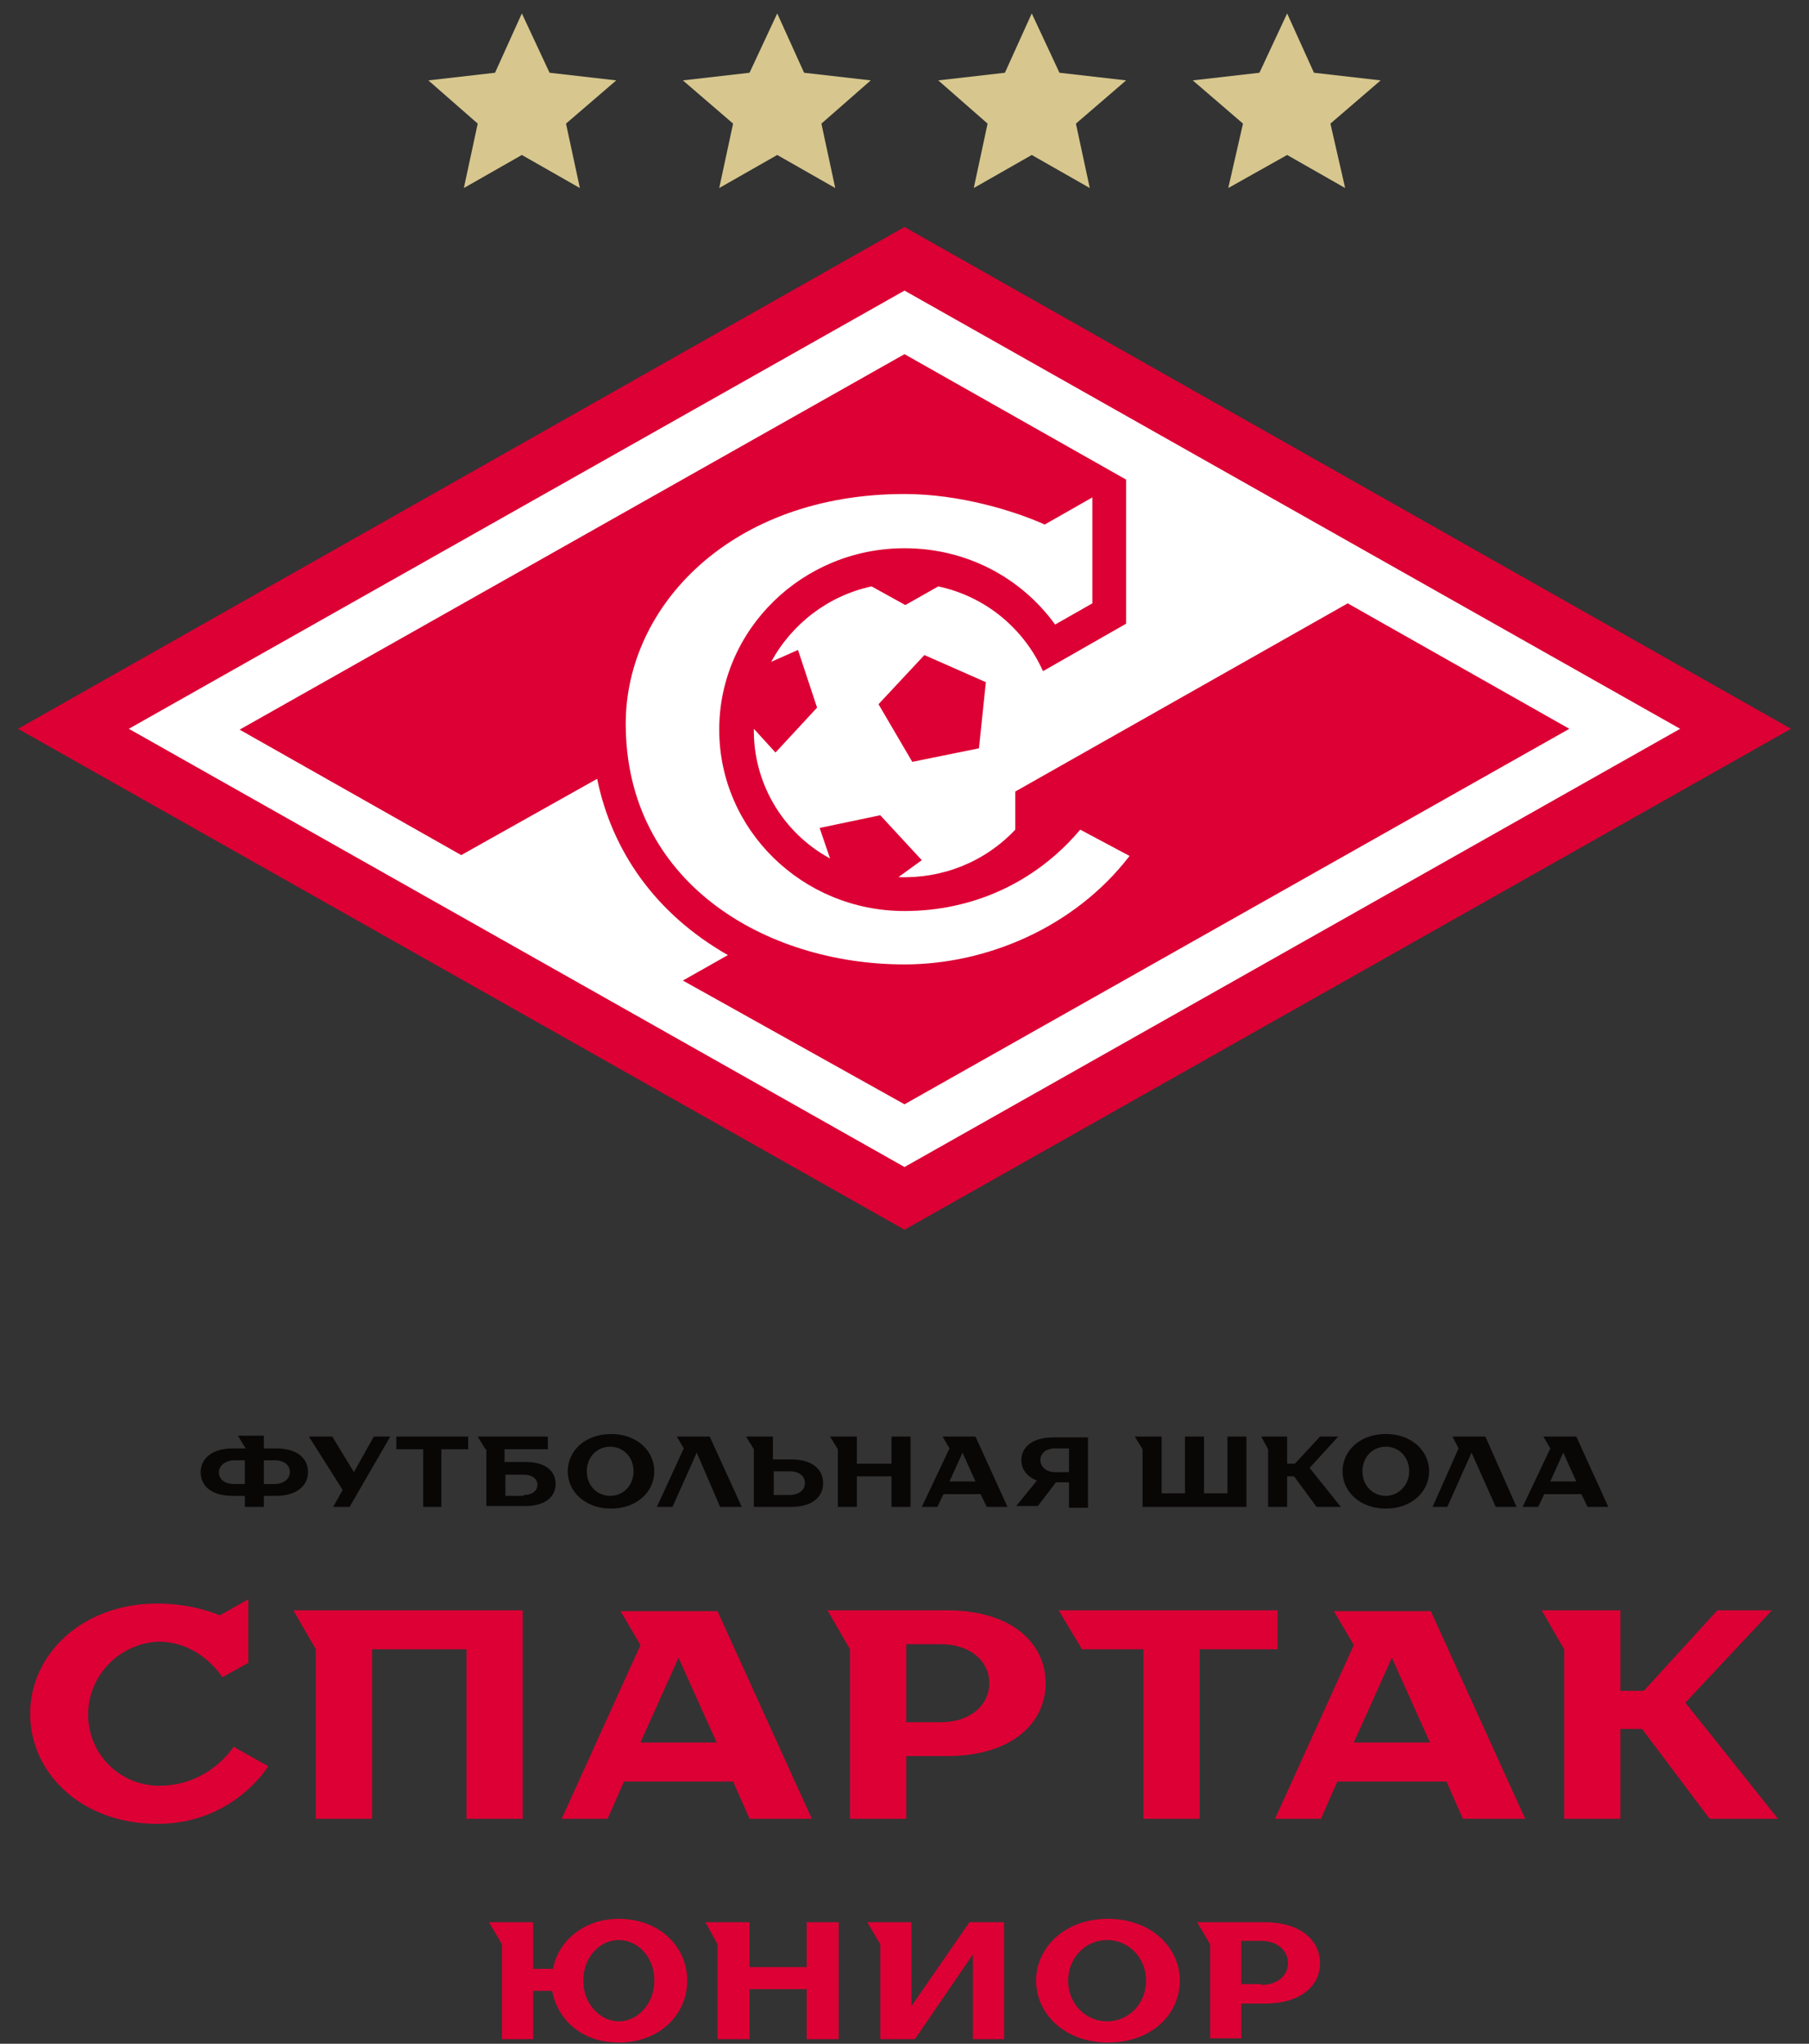 <svg width="77" height="87" viewBox="0 0 77 87" fill="none" xmlns="http://www.w3.org/2000/svg">
<rect x="0" y="0" width="77" height="87" fill="#333333" stroke="none"/>
<path d="M3.752 72.986C3.752 74.682 5.115 76.017 6.774 76.017C8.911 76.017 9.943 74.357 9.943 74.357L11.416 75.187C11.416 75.187 9.943 77.64 6.7 77.64C3.457 77.64 1.283 75.475 1.283 72.95C1.283 70.424 3.494 68.259 6.7 68.259C8.248 68.259 9.353 68.764 9.353 68.764L10.569 68.079V70.785L9.464 71.398C9.464 71.398 8.542 69.883 6.737 69.883C5.115 69.955 3.752 71.29 3.752 72.986Z" fill="#DC0034"/>
<path d="M22.25 77.424H19.855V70.208H15.839V77.424H13.443V70.208L12.485 68.548H22.25V77.424Z" fill="#DC0034"/>
<path d="M23.908 77.424L27.261 70.028L26.413 68.584H30.54L34.557 77.424H31.904L31.204 75.837H26.561L25.861 77.424H23.908ZM27.261 74.177H30.504L28.882 70.569L27.261 74.177Z" fill="#DC0034"/>
<path d="M40.306 68.548C43.069 68.548 44.507 69.955 44.507 71.651C44.507 73.347 43.069 74.754 40.306 74.754H38.574V77.424H36.179V70.208L35.221 68.548H40.306ZM38.574 73.311H40.048C41.337 73.311 42.111 72.553 42.111 71.651C42.111 70.749 41.337 69.991 40.048 69.991H38.574V73.311Z" fill="#DC0034"/>
<path d="M54.382 68.548V70.208H51.065V77.424H48.67V70.208H46.054L45.059 68.548H54.382Z" fill="#DC0034"/>
<path d="M54.271 77.424L57.624 70.028L56.777 68.584H60.904L64.92 77.424H62.267L61.567 75.837H56.924L56.224 77.424H54.271ZM57.624 74.177H60.867L59.245 70.569L57.624 74.177Z" fill="#DC0034"/>
<path d="M68.973 71.976H69.968L73.1 68.548H75.422L71.737 72.481L75.68 77.424H72.769L69.894 73.599H68.973V77.424H66.578V70.208L65.62 68.548H68.973V71.976Z" fill="#DC0034"/>
<path d="M37.063 3.422L34.226 3.097L33.083 0.572L31.904 3.097L29.067 3.422L31.204 5.262L30.614 8.004L33.083 6.597L35.552 8.004L34.963 5.262L37.063 3.422Z" fill="#D7C78E"/>
<path d="M58.767 3.422L55.929 3.097L54.787 0.572L53.608 3.097L50.77 3.422L52.908 5.262L52.281 8.004L54.787 6.597L57.256 8.004L56.629 5.262L58.767 3.422Z" fill="#D7C78E"/>
<path d="M47.933 3.422L45.096 3.097L43.917 0.572L42.774 3.097L39.937 3.422L42.037 5.262L41.448 8.004L43.917 6.597L46.386 8.004L45.796 5.262L47.933 3.422Z" fill="#D7C78E"/>
<path d="M26.23 3.422L23.392 3.097L22.213 0.572L21.071 3.097L18.233 3.422L20.334 5.262L19.744 8.004L22.213 6.597L24.682 8.004L24.092 5.262L26.23 3.422Z" fill="#D7C78E"/>
<path d="M38.5 9.664L76.233 31.024L38.5 52.348L0.767 31.024L38.5 9.664Z" fill="#DC0034"/>
<path d="M48.08 36.436C45.722 39.503 41.963 41.054 38.5 41.054C32.567 41.054 26.634 37.554 26.634 30.807C26.634 25.792 31.13 21.029 38.5 21.029C40.858 21.029 43.179 21.751 44.469 22.328L46.496 21.174V25.684L44.911 26.586C43.474 24.601 41.153 23.338 38.5 23.338C34.151 23.338 30.614 26.802 30.614 31.06C30.614 35.317 34.151 38.781 38.5 38.781C41.374 38.781 44.064 37.59 45.98 35.317L48.08 36.436ZM71.516 31.024L38.5 49.678L5.483 31.024L38.5 12.37L71.516 31.024ZM38.5 47.008L66.799 31.024L57.366 25.684L43.216 33.694V35.317C41.926 36.688 40.121 37.41 38.242 37.338L39.236 36.616L37.468 34.704L34.888 35.245L35.331 36.544C33.267 35.426 32.051 33.261 32.088 31.024L33.009 32.034L34.778 30.122L33.967 27.668L32.825 28.173C33.709 26.55 35.257 25.359 37.099 24.962L38.536 25.756L39.937 24.962C41.963 25.395 43.585 26.766 44.395 28.57L47.933 26.55V20.416L38.5 15.076L10.2 31.06L19.633 36.4L25.418 33.153C26.045 36.219 27.887 38.889 30.983 40.657L29.066 41.74L38.5 47.008ZM39.347 27.885L37.394 29.977L38.831 32.431L41.669 31.854L41.963 29.039L39.347 27.885Z" fill="white"/>
<path d="M10.421 63.677H9.905C8.984 63.677 8.542 63.244 8.542 62.667C8.542 62.126 8.984 61.657 9.905 61.657H10.458L10.127 61.115H11.232V61.657H11.748C12.669 61.657 13.111 62.09 13.111 62.667C13.111 63.208 12.669 63.677 11.748 63.677H11.232V64.146H10.421V63.677ZM10.421 63.172V62.162H9.979C9.574 62.162 9.316 62.414 9.316 62.667C9.316 62.956 9.537 63.172 9.979 63.172H10.421ZM11.674 63.172C12.079 63.172 12.337 62.956 12.337 62.667C12.337 62.378 12.116 62.162 11.674 62.162H11.232V63.172H11.674Z" fill="#090606"/>
<path d="M14.585 63.425L13.148 61.152H14.143L15.065 62.667L15.912 61.152H16.612L14.88 64.146H14.18L14.585 63.425Z" fill="#090606"/>
<path d="M18.012 61.693H16.87V61.152H19.928V61.693H18.786V64.146H18.012V61.693Z" fill="#090606"/>
<path d="M20.665 61.693L20.334 61.152H23.318V61.693H21.476V62.234H22.36C23.244 62.234 23.65 62.631 23.65 63.172C23.65 63.713 23.208 64.11 22.36 64.11H20.702V61.693H20.665ZM22.287 63.641C22.655 63.641 22.876 63.461 22.876 63.208C22.876 62.956 22.655 62.775 22.287 62.775H21.513V63.677H22.287V63.641Z" fill="#090606"/>
<path d="M24.166 62.631C24.166 61.765 24.903 61.043 26.008 61.043C27.114 61.043 27.851 61.765 27.851 62.631C27.851 63.497 27.114 64.218 26.008 64.218C24.903 64.218 24.166 63.497 24.166 62.631ZM26.966 62.631C26.966 62.017 26.524 61.584 25.972 61.584C25.419 61.584 24.977 62.017 24.977 62.631C24.977 63.244 25.419 63.677 25.972 63.677C26.524 63.677 26.966 63.244 26.966 62.631Z" fill="#090606"/>
<path d="M29.104 61.657L28.809 61.152H30.209L31.573 64.146H30.651L29.657 61.837L28.625 64.146H27.961L29.104 61.657Z" fill="#090606"/>
<path d="M32.088 61.693L31.756 61.152H32.899V62.126H33.672C34.594 62.126 35.036 62.559 35.036 63.136C35.036 63.713 34.594 64.146 33.672 64.146H32.088V61.693ZM33.599 63.641C34.004 63.641 34.262 63.425 34.262 63.136C34.262 62.847 34.041 62.631 33.599 62.631H32.935V63.641H33.599Z" fill="#090606"/>
<path d="M35.663 61.693L35.331 61.152H36.473V62.306H37.947V61.152H38.758V64.146H37.947V62.847H36.473V64.146H35.663V61.693Z" fill="#090606"/>
<path d="M40.416 61.657L40.121 61.152H41.521L42.885 64.146H42.001L41.742 63.605H40.158L39.9 64.146H39.237L40.416 61.657ZM41.521 63.064L40.969 61.837L40.416 63.064H41.521Z" fill="#090606"/>
<path d="M44.137 63.028C44.137 63.028 43.474 62.811 43.474 62.162C43.474 61.62 43.916 61.188 44.837 61.188H46.311V64.182H45.501V63.1H44.948L44.174 64.11H43.253L44.137 63.028ZM45.501 62.631V61.657H44.911C44.506 61.657 44.285 61.873 44.285 62.162C44.285 62.414 44.506 62.667 44.911 62.667H45.501V62.631Z" fill="#090606"/>
<path d="M48.633 61.693L48.302 61.152H49.444V63.569H50.439V61.152H51.25V63.569H52.245V61.152H53.055V64.146H48.633V61.693Z" fill="#090606"/>
<path d="M53.976 61.693L53.682 61.152H54.787V62.306H55.119L56.187 61.152H56.961L55.745 62.487L57.072 64.146H56.04L55.082 62.847H54.787V64.146H53.976V61.693Z" fill="#090606"/>
<path d="M57.145 62.631C57.145 61.765 57.882 61.043 58.987 61.043C60.093 61.043 60.83 61.765 60.83 62.631C60.83 63.497 60.093 64.218 58.987 64.218C57.882 64.218 57.145 63.497 57.145 62.631ZM59.982 62.631C59.982 62.017 59.54 61.584 58.987 61.584C58.435 61.584 57.992 62.017 57.992 62.631C57.992 63.244 58.435 63.677 58.987 63.677C59.503 63.677 59.982 63.244 59.982 62.631Z" fill="#090606"/>
<path d="M62.083 61.657L61.825 61.152H63.225L64.552 64.146H63.667L62.636 61.837L61.604 64.146H60.977L62.083 61.657Z" fill="#090606"/>
<path d="M65.989 61.657L65.694 61.152H67.094L68.458 64.146H67.573L67.315 63.605H65.731L65.473 64.146H64.81L65.989 61.657ZM67.094 63.064L66.541 61.837L65.989 63.064H67.094Z" fill="#090606"/>
<path d="M23.503 84.748H22.692V86.805H21.366V82.764L20.813 81.826H22.692V83.81H23.54C23.724 82.728 24.756 81.681 26.34 81.681C28.035 81.681 29.251 82.836 29.251 84.315C29.251 85.759 28.072 86.949 26.34 86.949C24.719 86.949 23.724 85.939 23.503 84.748ZM27.851 84.315C27.851 83.269 27.114 82.584 26.34 82.584C25.53 82.584 24.829 83.305 24.829 84.315C24.829 85.326 25.566 86.047 26.34 86.047C27.114 86.047 27.851 85.326 27.851 84.315Z" fill="#DC0034"/>
<path d="M30.541 82.764L30.025 81.826H31.904V83.738H34.336V81.826H35.7V86.805H34.336V84.676H31.904V86.805H30.541V82.764Z" fill="#DC0034"/>
<path d="M37.468 82.764L36.916 81.826H38.795V85.398L41.264 81.826H42.738V86.805H41.411V83.197L38.942 86.805H37.468V82.764Z" fill="#DC0034"/>
<path d="M44.101 84.315C44.101 82.908 45.317 81.681 47.16 81.681C48.965 81.681 50.218 82.872 50.218 84.315C50.218 85.759 49.002 86.949 47.16 86.949C45.317 86.949 44.101 85.723 44.101 84.315ZM48.781 84.315C48.781 83.305 48.007 82.584 47.123 82.584C46.201 82.584 45.465 83.341 45.465 84.315C45.465 85.326 46.238 86.047 47.123 86.047C48.044 86.047 48.781 85.29 48.781 84.315Z" fill="#DC0034"/>
<path d="M51.507 82.764L50.955 81.826H53.829C55.376 81.826 56.187 82.62 56.187 83.558C56.187 84.532 55.376 85.29 53.829 85.29H52.834V86.769H51.507V82.764ZM53.681 84.496C54.418 84.496 54.824 84.063 54.824 83.558C54.824 83.053 54.382 82.62 53.681 82.62H52.834V84.46H53.681V84.496Z" fill="#DC0034"/>
</svg>
